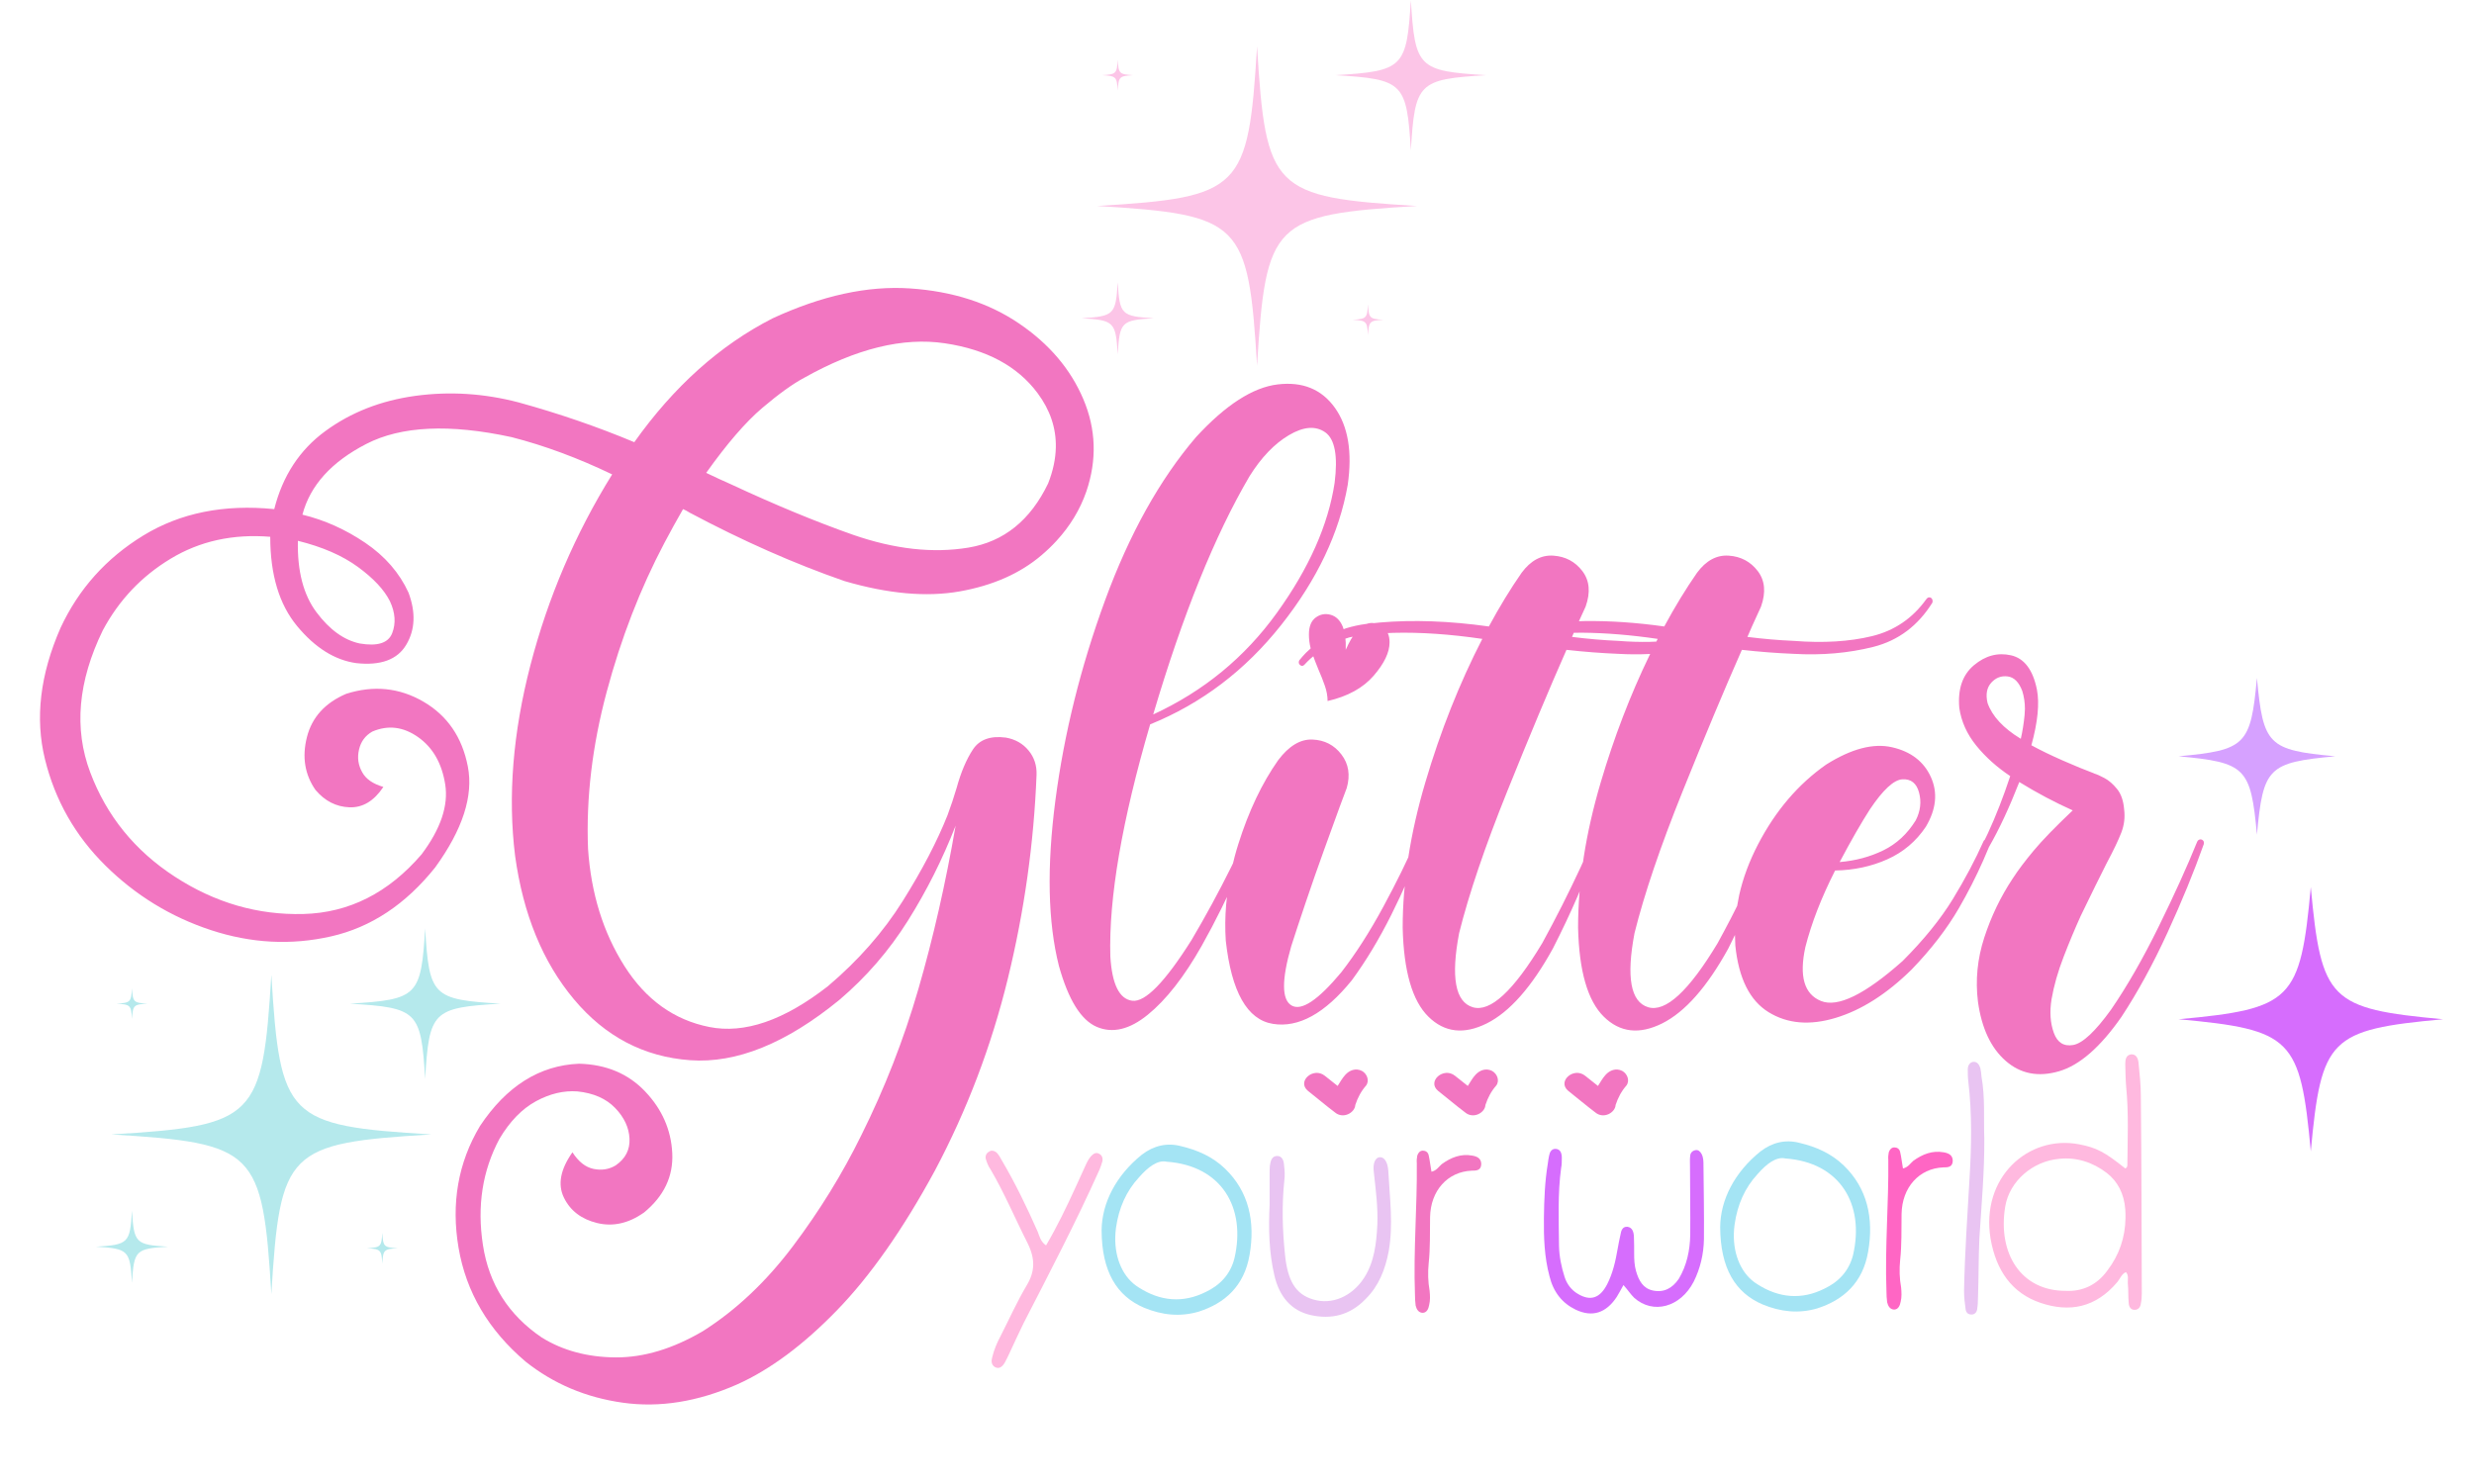 <svg xmlns="http://www.w3.org/2000/svg" xmlns:xlink="http://www.w3.org/1999/xlink" width="500" zoomAndPan="magnify" viewBox="0 0 375 225" height="300" preserveAspectRatio="xMidYMid meet" version="1.0"><defs><filter x="0%" y="0%" width="100%" height="100%" id="0d2a6cdd75"><feColorMatrix values="0 0 0 0 1 0 0 0 0 1 0 0 0 0 1 0 0 0 1 0" color-interpolation-filters="sRGB"/></filter><mask id="d32eb00f57"><g filter="url(#0d2a6cdd75)"><rect x="-37.5" width="450" fill="#000000" y="-22.5" height="270" fill-opacity="0.318"/></g></mask><clipPath id="39a88bb25d"><path d="M 0.922 0 L 62.293 0 L 62.293 55.434 L 0.922 55.434 Z M 0.922 0 " clip-rule="nonzero"/></clipPath><clipPath id="6f7bca9281"><rect x="0" width="63" y="0" height="56"/></clipPath><clipPath id="68340cf94b"><path d="M 330.219 102.789 L 353.977 102.789 L 353.977 126.547 L 330.219 126.547 Z M 330.219 102.789 " clip-rule="nonzero"/></clipPath><clipPath id="fc42f81061"><path d="M 330.219 134.492 L 370.309 134.492 L 370.309 174.578 L 330.219 174.578 Z M 330.219 134.492 " clip-rule="nonzero"/></clipPath><mask id="437630c5fb"><g filter="url(#0d2a6cdd75)"><rect x="-37.5" width="450" fill="#000000" y="-22.5" height="270" fill-opacity="0.808"/></g></mask><clipPath id="4f9058bdda"><path d="M 0.512 0.77 L 61.883 0.77 L 61.883 56.203 L 0.512 56.203 Z M 0.512 0.77 " clip-rule="nonzero"/></clipPath><clipPath id="3b432501e2"><rect x="0" width="63" y="0" height="57"/></clipPath></defs><g mask="url(#d32eb00f57)"><g transform="matrix(1, 0, 0, 1, 163, -0)"><g clip-path="url(#6f7bca9281)"><g clip-path="url(#39a88bb25d)"><path fill="#f648b3" d="M 51.789 31.23 C 29.938 32.551 28.863 33.625 27.539 55.434 C 26.215 33.625 25.141 32.551 3.289 31.23 C 25.141 29.906 26.215 28.836 27.539 7.027 C 28.863 28.836 29.938 29.906 51.789 31.23 Z M 50.852 0 C 50.227 10.27 49.719 10.777 39.43 11.398 C 49.719 12.023 50.227 12.527 50.852 22.797 C 51.473 12.527 51.98 12.023 62.27 11.398 C 51.98 10.777 51.473 10.27 50.852 0 Z M 6.418 42.785 C 6.121 47.711 5.875 47.953 0.941 48.25 C 5.875 48.547 6.121 48.789 6.418 53.715 C 6.719 48.789 6.961 48.547 11.895 48.25 C 6.961 47.953 6.719 47.711 6.418 42.785 Z M 6.418 9.055 C 6.289 11.168 6.188 11.27 4.07 11.398 C 6.188 11.527 6.289 11.629 6.418 13.742 C 6.547 11.629 6.648 11.527 8.766 11.398 C 6.648 11.27 6.547 11.168 6.418 9.055 Z M 44.355 46.141 C 44.23 48.254 44.125 48.355 42.012 48.484 C 44.125 48.613 44.23 48.715 44.355 50.824 C 44.484 48.715 44.59 48.613 46.703 48.484 C 44.59 48.355 44.484 48.254 44.355 46.141 Z M 44.355 46.141 " fill-opacity="1" fill-rule="nonzero"/></g></g></g></g><g clip-path="url(#68340cf94b)"><path fill="#d6a1ff" d="M 353.977 114.668 C 343.789 115.605 343.035 116.367 342.098 126.547 C 341.16 116.367 340.402 115.605 330.219 114.668 C 340.402 113.73 341.16 112.973 342.098 102.789 C 343.035 112.973 343.797 113.73 353.977 114.668 Z M 353.977 114.668 " fill-opacity="1" fill-rule="nonzero"/></g><g clip-path="url(#fc42f81061)"><path fill="#d66dfd" d="M 370.309 154.535 C 353.121 156.117 351.844 157.402 350.262 174.578 C 348.684 157.402 347.406 156.117 330.219 154.535 C 347.406 152.953 348.684 151.676 350.262 134.492 C 351.844 151.676 353.129 152.953 370.309 154.535 Z M 370.309 154.535 " fill-opacity="1" fill-rule="nonzero"/></g><g mask="url(#437630c5fb)"><g transform="matrix(1, 0, 0, 1, 14, 140)"><g clip-path="url(#3b432501e2)"><g clip-path="url(#4f9058bdda)"><path fill="#a3e4e8" d="M 51.379 32 C 29.527 33.324 28.453 34.395 27.129 56.203 C 25.805 34.395 24.73 33.324 2.879 32 C 24.73 30.68 25.805 29.605 27.129 7.797 C 28.453 29.605 29.527 30.68 51.379 32 Z M 50.441 0.77 C 49.816 11.043 49.309 11.547 39.02 12.172 C 49.309 12.793 49.816 13.297 50.441 23.57 C 51.062 13.297 51.57 12.793 61.859 12.172 C 51.57 11.547 51.062 11.043 50.441 0.77 Z M 6.008 43.555 C 5.707 48.48 5.465 48.723 0.531 49.02 C 5.465 49.32 5.707 49.562 6.008 54.484 C 6.305 49.562 6.551 49.32 11.484 49.02 C 6.551 48.723 6.305 48.48 6.008 43.555 Z M 6.008 9.828 C 5.879 11.938 5.777 12.043 3.66 12.172 C 5.777 12.297 5.879 12.402 6.008 14.512 C 6.137 12.402 6.238 12.297 8.355 12.172 C 6.238 12.043 6.137 11.938 6.008 9.828 Z M 43.945 46.914 C 43.82 49.023 43.715 49.129 41.602 49.254 C 43.715 49.383 43.82 49.484 43.945 51.598 C 44.074 49.484 44.18 49.383 46.293 49.254 C 44.18 49.129 44.074 49.023 43.945 46.914 Z M 43.945 46.914 " fill-opacity="1" fill-rule="nonzero"/></g></g></g></g><path fill="#f276c1" d="M 160.133 82.008 C 159.445 82.758 158.695 83.48 157.879 84.172 C 154.629 86.945 150.488 88.777 145.457 89.668 C 140.426 90.555 134.609 90.035 128.004 88.102 C 120.379 85.457 112.555 81.996 104.527 77.723 C 104.223 77.52 103.891 77.344 103.535 77.191 C 102.621 78.766 101.684 80.473 100.715 82.301 C 97.059 89.223 94.137 96.762 91.953 104.926 C 89.766 113.094 88.828 121.016 89.133 128.695 C 89.59 135.461 91.43 141.387 94.656 146.477 C 97.883 151.562 102.164 154.641 107.5 155.707 C 112.836 156.777 118.832 154.715 125.488 149.527 C 130.113 145.609 133.898 141.301 136.844 136.594 C 139.793 131.887 142.051 127.551 143.629 123.582 C 144.137 122.211 144.594 120.836 145 119.465 C 145.66 117.074 146.484 115.125 147.477 113.625 C 148.469 112.125 150.133 111.527 152.469 111.832 C 153.891 112.086 155.035 112.734 155.898 113.777 C 156.762 114.82 157.168 116.055 157.117 117.48 C 156.711 127.855 155.262 138.145 152.773 148.344 C 150.285 158.543 146.602 168.25 141.723 177.457 C 136.895 186.359 131.941 193.43 126.859 198.668 C 121.777 203.906 116.746 207.648 111.77 209.887 C 105.773 212.531 99.98 213.461 94.391 212.672 C 88.801 211.883 83.898 209.809 79.68 206.453 C 74.039 201.668 70.648 195.91 69.504 189.168 C 68.363 182.43 69.441 176.285 72.742 170.742 C 76.758 164.688 81.762 161.531 87.758 161.277 C 91.875 161.379 95.215 162.781 97.781 165.477 C 100.348 168.172 101.719 171.289 101.898 174.824 C 102.074 178.359 100.641 181.371 97.59 183.863 C 95.254 185.492 92.891 186.016 90.504 185.43 C 88.113 184.844 86.438 183.559 85.473 181.574 C 84.508 179.594 84.938 177.305 86.77 174.707 C 87.684 176.133 88.75 176.973 89.969 177.227 C 91.188 177.48 92.309 177.305 93.324 176.691 C 94.797 175.676 95.496 174.328 95.418 172.648 C 95.344 170.969 94.617 169.418 93.246 167.992 C 91.875 166.57 89.969 165.73 87.531 165.477 C 85.445 165.324 83.352 165.82 81.242 166.965 C 79.133 168.109 77.293 170.004 75.715 172.648 C 73.125 177.48 72.285 182.859 73.203 188.785 C 74.117 194.715 77.09 199.379 82.117 202.789 C 85.32 204.773 89.055 205.777 93.324 205.805 C 97.59 205.828 102.012 204.492 106.586 201.797 C 111.617 198.594 116.152 194.305 120.191 188.941 C 124.23 183.574 127.672 177.988 130.52 172.191 C 134.074 165.07 136.973 157.652 139.207 149.949 C 141.441 142.242 143.324 133.988 144.848 125.188 C 142.867 130.273 140.453 135.082 137.605 139.609 C 134.762 144.137 131.305 148.129 127.242 151.59 C 119.16 158.203 111.617 161.254 104.602 160.746 C 97.59 160.234 91.723 157.16 86.996 151.512 C 82.27 145.863 79.297 138.617 78.078 129.766 C 76.961 120.762 77.738 111.121 80.402 100.844 C 83.07 90.57 87.199 80.93 92.789 71.926 C 87.605 69.434 82.523 67.551 77.547 66.277 C 68.145 64.242 60.805 64.586 55.52 67.309 C 50.234 70.031 47.008 73.605 45.84 78.031 C 49.191 78.844 52.367 80.27 55.367 82.301 C 58.363 84.336 60.551 86.855 61.922 89.855 C 63.039 92.859 62.926 95.492 61.578 97.754 C 60.23 100.02 57.703 100.945 53.996 100.539 C 50.742 100.082 47.758 98.211 45.039 94.93 C 42.32 91.648 40.961 87.137 40.961 81.387 C 35.32 80.93 30.289 82.035 25.871 84.707 C 21.449 87.375 18.02 91 15.578 95.578 C 11.82 103.312 11.184 110.484 13.676 117.098 C 16.164 123.711 20.445 128.988 26.516 132.93 C 32.59 136.875 39.082 138.758 45.992 138.578 C 52.902 138.398 58.871 135.387 63.902 129.535 C 66.801 125.668 67.992 122.133 67.484 118.93 C 66.977 115.723 65.605 113.332 63.371 111.758 C 61.133 110.18 58.82 109.898 56.434 110.918 C 55.367 111.527 54.691 112.441 54.414 113.664 C 54.133 114.887 54.301 116.031 54.91 117.098 C 55.469 118.117 56.535 118.852 58.109 119.312 C 56.688 121.449 54.973 122.477 52.965 122.402 C 50.957 122.324 49.242 121.449 47.82 119.77 C 46.195 117.43 45.762 114.758 46.523 111.758 C 47.285 108.754 49.27 106.566 52.469 105.195 C 56.637 103.871 60.535 104.266 64.168 106.379 C 67.801 108.488 70.051 111.77 70.914 116.219 C 71.777 120.672 70.129 125.77 65.961 131.52 C 61.488 137.117 56.23 140.602 50.184 141.973 C 44.137 143.348 38.066 143.027 31.969 141.02 C 25.871 139.012 20.535 135.742 15.961 131.215 C 11.387 126.688 8.34 121.32 6.816 115.113 C 5.289 108.906 6.078 102.27 9.176 95.199 C 11.922 89.297 16.102 84.629 21.715 81.195 C 27.332 77.762 33.949 76.426 41.57 77.191 C 42.84 72.152 45.418 68.211 49.309 65.363 C 53.195 62.516 57.742 60.734 62.949 60.02 C 68.16 59.309 73.379 59.641 78.613 61.012 C 84.711 62.691 90.555 64.703 96.145 67.043 C 102.141 58.598 109.125 52.34 117.102 48.27 C 124.574 44.812 131.52 43.297 137.949 43.73 C 144.379 44.164 149.879 45.93 154.449 49.035 C 159.023 52.137 162.277 55.965 164.207 60.516 C 166.137 65.07 166.289 69.738 164.664 74.52 C 163.711 77.266 162.199 79.762 160.133 82.008 Z M 160.039 67.832 C 160.098 64.906 159.176 62.16 157.27 59.602 C 154.223 55.508 149.535 52.988 143.207 52.047 C 136.883 51.105 129.781 52.848 121.906 57.273 C 120.176 58.191 118.055 59.715 115.539 61.852 C 113.027 63.988 110.191 67.27 107.043 71.695 C 108.312 72.309 109.582 72.891 110.855 73.453 C 117.512 76.555 123.66 79.098 129.297 81.082 C 135.598 83.27 141.43 83.918 146.789 83.027 C 152.152 82.137 156.18 78.895 158.871 73.297 C 159.613 71.41 160.004 69.586 160.039 67.832 Z M 45.152 81.996 C 45.051 86.574 45.992 90.188 47.973 92.832 C 49.953 95.477 52.141 97.055 54.527 97.562 C 57.223 98.023 58.859 97.5 59.445 96 C 60.027 94.5 59.914 92.883 59.102 91.152 C 58.238 89.426 56.625 87.695 54.262 85.965 C 51.898 84.234 48.863 82.914 45.152 81.996 Z M 45.152 81.996 " fill-opacity="1" fill-rule="nonzero"/><path fill="#f276c1" d="M 207.055 164.602 C 206.32 165.438 205.797 166.418 205.43 167.535 C 205.375 168.699 203.594 169.723 202.336 168.652 C 200.922 167.582 199.613 166.465 198.25 165.391 C 196.52 163.949 199.086 161.711 200.816 163.109 L 202.754 164.648 C 203.121 164.09 203.438 163.484 203.91 162.969 C 204.539 162.27 205.48 161.898 206.426 162.363 C 207.211 162.785 207.629 163.855 207.055 164.602 Z M 207.055 164.602 " fill-opacity="1" fill-rule="nonzero"/><path fill="#f276c1" d="M 226.781 164.602 C 226.047 165.438 225.523 166.418 225.156 167.535 C 225.105 168.699 223.324 169.723 222.066 168.652 C 220.652 167.582 219.34 166.465 217.977 165.391 C 216.25 163.949 218.816 161.711 220.547 163.109 L 222.484 164.648 C 222.852 164.09 223.164 163.484 223.637 162.969 C 224.266 162.273 225.211 161.898 226.152 162.363 C 226.938 162.785 227.359 163.855 226.781 164.602 Z M 226.781 164.602 " fill-opacity="1" fill-rule="nonzero"/><path fill="#f276c1" d="M 246.512 164.602 C 245.777 165.438 245.254 166.418 244.887 167.535 C 244.836 168.699 243.055 169.723 241.797 168.652 C 240.379 167.582 239.07 166.465 237.707 165.391 C 235.977 163.949 238.547 161.711 240.277 163.109 L 242.215 164.648 C 242.582 164.09 242.895 163.484 243.367 162.969 C 243.996 162.27 244.938 161.898 245.883 162.363 C 246.668 162.785 247.09 163.855 246.512 164.602 Z M 246.512 164.602 " fill-opacity="1" fill-rule="nonzero"/><path fill="#f276c1" d="M 307.91 112.996 C 309.285 113.75 310.891 114.527 312.723 115.332 C 314.555 116.133 316.086 116.762 317.309 117.215 L 317.461 117.289 C 317.816 117.391 318.324 117.617 318.988 117.969 C 319.648 118.32 320.285 118.871 320.898 119.625 C 321.508 120.379 321.863 121.41 321.969 122.715 C 322.121 123.922 321.98 125.09 321.547 126.219 C 321.113 127.352 320.363 128.922 319.293 130.93 C 318.324 132.84 317.027 135.477 315.398 138.844 C 314.531 140.754 313.664 142.824 312.801 145.059 C 311.934 147.297 311.324 149.445 310.965 151.504 C 310.66 153.414 310.773 155.109 311.309 156.59 C 311.844 158.07 312.824 158.688 314.25 158.438 C 315.676 158.184 317.586 156.402 319.98 153.086 C 322.426 149.52 324.832 145.324 327.199 140.5 C 329.57 135.68 331.516 131.383 333.043 127.613 C 333.145 127.414 333.285 127.301 333.465 127.273 C 333.645 127.25 333.797 127.301 333.922 127.426 C 334.051 127.551 334.09 127.738 334.039 127.992 C 332.562 132.16 330.727 136.633 328.539 141.406 C 326.348 146.18 324.031 150.422 321.586 154.141 C 318.375 158.762 315.207 161.527 312.074 162.43 C 308.941 163.336 306.254 162.809 304.016 160.848 C 301.773 158.887 300.371 155.898 299.812 151.879 C 299.406 148.613 299.723 145.375 300.766 142.16 C 301.812 138.945 303.25 135.953 305.082 133.191 C 305.898 131.934 306.957 130.527 308.254 128.973 C 309.551 127.414 311.527 125.379 314.176 122.867 C 311.477 121.66 308.777 120.23 306.078 118.57 C 304.562 122.441 303.047 125.691 301.531 128.332 L 301.477 128.426 L 300.617 130.449 C 299.504 132.957 298.27 135.375 296.914 137.711 C 295.105 140.828 292.727 143.918 289.773 146.98 C 286.004 150.699 282.156 153.148 278.238 154.328 C 274.316 155.512 270.93 155.223 268.074 153.461 C 265.223 151.703 263.543 148.34 263.035 143.363 L 262.98 141.754 L 261.965 143.816 C 258.754 149.645 255.418 153.426 251.957 155.16 C 248.492 156.891 245.539 156.551 243.094 154.141 C 240.648 151.73 239.352 147.234 239.199 140.652 C 239.199 138.918 239.27 137.16 239.414 135.375 L 239.434 135.148 L 239.121 135.902 C 237.977 138.543 236.727 141.18 235.379 143.816 C 232.168 149.645 228.832 153.426 225.371 155.16 C 221.906 156.891 218.953 156.551 216.508 154.141 C 214.062 151.73 212.766 147.234 212.613 140.652 C 212.613 138.918 212.684 137.16 212.828 135.375 L 212.926 134.379 L 212.227 135.934 C 211.801 136.844 211.359 137.762 210.895 138.691 C 209.035 142.41 207.035 145.727 204.895 148.641 C 200.82 153.664 196.836 155.863 192.941 155.234 C 189.043 154.605 186.664 150.398 185.797 142.609 C 185.684 140.82 185.699 139.016 185.852 137.195 L 185.98 135.988 L 185.156 137.699 C 184.207 139.625 183.199 141.535 182.129 143.441 C 179.48 148.113 176.77 151.578 173.992 153.84 C 171.219 156.102 168.633 156.715 166.238 155.688 C 163.844 154.656 161.938 151.578 160.508 146.453 C 158.828 139.824 158.652 131.445 159.977 121.32 C 161.301 111.199 163.809 101.102 167.5 91.027 C 171.191 80.953 175.789 72.703 181.289 66.273 C 185.77 61.398 189.898 58.734 193.664 58.285 C 197.434 57.832 200.324 59.012 202.336 61.824 C 204.348 64.641 204.996 68.531 204.285 73.508 C 203.012 80.789 199.648 87.875 194.199 94.758 C 188.75 101.641 182.129 106.664 174.336 109.828 C 170.059 124.449 168.047 136.18 168.301 145.023 C 168.559 149.242 169.664 151.477 171.625 151.73 C 173.586 151.98 176.578 148.918 180.602 142.535 C 182.742 138.918 184.75 135.215 186.633 131.43 L 186.898 130.879 L 187.16 129.824 C 187.328 129.203 187.508 128.578 187.707 127.953 C 189.285 122.953 191.297 118.723 193.742 115.254 C 195.371 113.094 197.105 112.051 198.938 112.129 C 200.77 112.203 202.234 112.957 203.328 114.391 C 204.426 115.82 204.691 117.516 204.133 119.477 C 204.082 119.574 203.723 120.531 203.062 122.34 C 202.402 124.148 201.598 126.359 200.656 128.973 C 199.715 131.582 198.797 134.207 197.906 136.848 C 197.016 139.484 196.289 141.68 195.727 143.441 C 194.25 148.562 194.266 151.566 195.766 152.445 C 197.27 153.324 199.777 151.652 203.293 147.434 C 205.48 144.621 207.609 141.305 209.672 137.488 C 210.703 135.578 211.621 133.801 212.43 132.156 L 213.465 129.984 L 213.473 129.941 C 214.043 126.266 214.902 122.488 216.051 118.609 C 218.34 110.848 221.219 103.602 224.684 96.867 C 219.793 96.152 215.305 95.844 211.219 95.949 L 210.355 95.984 L 210.367 96.012 C 210.539 96.406 210.625 96.867 210.625 97.395 C 210.625 98.902 209.824 100.586 208.219 102.445 C 206.613 104.305 204.285 105.586 201.23 106.289 C 201.23 105.535 201.09 104.754 200.809 103.953 C 200.527 103.148 200.211 102.344 199.855 101.539 C 199.676 101.113 199.504 100.684 199.34 100.25 L 199.066 99.504 L 198.699 99.809 C 198.359 100.113 198.031 100.441 197.715 100.785 C 197.562 100.938 197.41 100.988 197.258 100.938 C 197.105 100.887 196.988 100.785 196.914 100.637 C 196.836 100.484 196.848 100.309 196.949 100.109 C 197.262 99.719 197.59 99.348 197.926 99 L 198.672 98.305 L 198.66 98.273 C 198.488 97.602 198.402 96.906 198.402 96.191 C 198.402 94.984 198.746 94.129 199.434 93.629 C 200.121 93.125 200.871 92.988 201.688 93.211 C 202.504 93.438 203.113 94.027 203.52 94.984 L 203.66 95.395 L 204.027 95.262 C 204.977 94.965 205.977 94.746 207.035 94.605 L 207.148 94.594 L 207.34 94.531 C 207.543 94.48 207.746 94.453 207.941 94.449 L 208.25 94.477 L 209.164 94.383 C 214.199 93.949 219.703 94.148 225.676 94.984 C 227.305 91.969 228.961 89.258 230.641 86.844 C 232.016 84.984 233.621 84.121 235.453 84.246 C 237.289 84.371 238.754 85.148 239.848 86.582 C 240.941 88.012 241.109 89.809 240.344 91.969 L 239.328 94.191 L 240.18 94.164 C 243.969 94.113 247.996 94.387 252.262 94.984 C 253.891 91.969 255.547 89.258 257.227 86.844 C 258.602 84.984 260.207 84.121 262.039 84.246 C 263.875 84.371 265.34 85.148 266.434 86.582 C 267.527 88.012 267.695 89.809 266.93 91.969 C 266.676 92.523 266.219 93.527 265.555 94.984 C 265.352 95.484 265.121 96.012 264.867 96.566 C 267.262 96.867 269.605 97.07 271.895 97.168 C 276.379 97.52 280.324 97.281 283.738 96.453 C 287.148 95.625 289.898 93.754 291.988 90.84 C 292.141 90.637 292.305 90.551 292.484 90.574 C 292.664 90.602 292.789 90.688 292.867 90.84 C 292.941 90.988 292.957 91.164 292.906 91.367 C 290.715 94.883 287.734 97.117 283.965 98.074 C 280.195 99.027 276.148 99.379 271.82 99.129 C 269.324 99.027 266.727 98.828 264.027 98.527 C 261.43 104.402 258.438 111.551 255.051 119.965 C 251.664 128.379 249.23 135.551 247.754 141.48 C 246.48 148.164 247.168 151.906 249.816 152.711 C 252.465 153.512 255.98 150.273 260.359 142.988 C 261.047 141.73 261.719 140.469 262.379 139.199 L 263.312 137.355 L 263.625 135.688 C 264.199 133.133 265.148 130.578 266.473 128.027 C 269.121 122.93 272.559 118.898 276.785 115.934 C 280.605 113.523 283.941 112.645 286.793 113.297 C 289.645 113.949 291.605 115.457 292.676 117.816 C 293.746 120.18 293.488 122.691 291.91 125.355 C 290.434 127.562 288.484 129.211 286.066 130.289 C 283.648 131.371 281.012 131.934 278.16 131.984 C 276.07 136.105 274.57 139.973 273.652 143.59 C 272.684 148.012 273.473 150.738 276.02 151.766 C 278.566 152.797 282.691 150.773 288.398 145.699 C 291.605 142.484 294.141 139.359 296 136.32 C 297.859 133.277 299.422 130.328 300.695 127.465 L 300.84 127.328 L 301.305 126.371 C 302.539 123.695 303.672 120.793 304.703 117.668 C 302.664 116.309 300.945 114.766 299.543 113.031 C 298.145 111.301 297.289 109.402 296.984 107.344 C 296.73 104.48 297.469 102.32 299.199 100.863 C 300.934 99.406 302.805 98.902 304.816 99.355 C 306.828 99.809 308.141 101.539 308.75 104.555 C 309.156 106.664 308.879 109.477 307.91 112.996 Z M 306.93 107.484 C 306.934 106.551 306.801 105.648 306.535 104.781 C 306.027 103.426 305.289 102.684 304.32 102.559 C 303.352 102.434 302.523 102.746 301.836 103.5 C 301.148 104.254 300.957 105.281 301.266 106.59 C 301.977 108.598 303.656 110.406 306.305 112.016 C 306.562 110.91 306.75 109.715 306.879 108.434 C 306.91 108.113 306.926 107.797 306.93 107.484 Z M 205.035 96.535 L 204.52 96.645 L 203.93 96.832 L 203.98 97.43 C 203.992 97.77 203.992 98.137 203.98 98.527 C 204.246 97.922 204.516 97.387 204.789 96.918 Z M 251.062 97.277 L 251.27 96.867 C 247.195 96.27 243.398 95.961 239.879 95.93 L 238.551 95.941 L 238.281 96.566 C 240.676 96.867 243.02 97.07 245.309 97.168 C 246.992 97.301 248.598 97.352 250.125 97.316 Z M 239.957 130.668 L 240.059 129.941 C 240.629 126.266 241.488 122.488 242.637 118.609 C 244.641 111.816 247.094 105.418 249.996 99.418 L 250.133 99.148 L 249.984 99.156 C 248.441 99.23 246.855 99.223 245.234 99.129 C 242.738 99.027 240.141 98.828 237.441 98.527 C 234.844 104.402 231.852 111.551 228.465 119.965 C 225.078 128.379 222.645 135.551 221.168 141.48 C 219.895 148.164 220.582 151.906 223.23 152.711 C 225.879 153.512 229.395 150.273 233.773 142.988 C 235.836 139.219 237.77 135.395 239.574 131.516 Z M 278.848 130.703 C 281.242 130.504 283.445 129.914 285.457 128.934 C 287.469 127.953 289.109 126.434 290.383 124.375 C 291.098 122.969 291.262 121.562 290.879 120.152 C 290.5 118.746 289.656 118.082 288.359 118.156 C 287.059 118.23 285.418 119.75 283.43 122.715 C 282.105 124.777 280.578 127.438 278.848 130.703 Z M 174.797 108.324 C 182.434 104.805 188.688 99.668 193.551 92.91 C 198.414 86.152 201.332 79.586 202.297 73.203 C 202.809 69.137 202.336 66.586 200.887 65.555 C 199.434 64.527 197.602 64.664 195.383 65.969 C 193.168 67.277 191.172 69.363 189.387 72.227 C 184.141 81.168 179.277 93.199 174.797 108.324 Z M 174.797 108.324 " fill-opacity="1" fill-rule="nonzero"/><path fill="#ffb9df" d="M 157.285 186.734 C 157.57 187.445 157.711 188.234 158.555 188.824 C 160.25 185.949 161.625 183.07 162.965 180.156 C 163.527 178.895 164.094 177.672 164.656 176.449 C 164.902 175.938 165.188 175.426 165.609 175.07 C 165.926 174.797 166.312 174.719 166.703 174.992 C 167.055 175.191 167.195 175.664 167.09 176.098 C 166.984 176.531 166.809 176.922 166.668 177.316 C 163.105 185.277 159.086 192.961 155.137 200.645 C 154.395 202.184 153.656 203.758 152.949 205.297 C 152.738 205.73 152.527 206.203 152.277 206.637 C 151.926 207.227 151.434 207.621 150.797 207.266 C 150.234 206.91 150.234 206.32 150.41 205.73 C 150.691 204.586 151.152 203.523 151.68 202.539 C 152.984 199.977 154.148 197.375 155.594 194.934 C 156.898 192.805 156.934 190.875 155.77 188.508 C 153.867 184.766 152.242 180.863 150.129 177.277 C 149.812 176.844 149.598 176.293 149.422 175.703 C 149.316 175.309 149.492 174.836 149.883 174.637 C 150.234 174.363 150.621 174.441 150.973 174.676 C 151.398 175.031 151.645 175.586 151.926 176.059 C 153.938 179.484 155.664 183.07 157.285 186.734 Z M 157.285 186.734 " fill-opacity="1" fill-rule="nonzero"/><path fill="#a4e4f4" d="M 168.656 194.094 C 167.566 192.164 166.992 189.672 166.977 186.539 C 167.012 182.402 169.16 178.223 173.074 175.07 C 174.875 173.691 176.883 173.219 179 173.773 C 181.504 174.363 183.832 175.387 185.699 177.199 C 189.297 180.668 190.285 185.238 189.402 190.281 C 188.59 195.012 185.629 197.613 181.68 198.871 C 178.859 199.699 176.109 199.387 173.43 198.281 C 171.348 197.395 169.742 196.027 168.656 194.094 Z M 169.047 187.562 C 168.973 190.832 170.242 193.762 172.617 195.207 C 175.863 197.297 179.316 197.613 182.773 195.879 C 184.855 194.895 186.477 193.277 187.109 190.793 C 188.91 183.07 185.137 176.727 176.848 176.137 C 175.473 175.82 173.992 176.965 172.652 178.5 C 170.711 180.59 169.586 183.148 169.16 186.145 C 169.094 186.621 169.059 187.098 169.047 187.562 Z M 169.047 187.562 " fill-opacity="1" fill-rule="nonzero"/><path fill="#e9c4f2" d="M 192.48 176.762 C 192.586 175.973 192.801 175.227 193.645 175.266 C 194.352 175.305 194.598 175.973 194.633 176.684 C 194.738 177.473 194.773 178.301 194.668 179.047 C 194.281 182.793 194.387 186.457 194.773 190.199 C 195.16 194.141 196.359 196.23 199.039 197.016 C 201.863 197.883 204.93 196.582 206.762 193.746 C 208.316 191.344 208.633 188.504 208.773 185.668 C 208.879 182.988 208.527 180.387 208.246 177.785 C 208.031 176.367 208.492 175.539 209.055 175.461 C 209.762 175.344 210.324 176.094 210.43 177.473 C 210.645 181.57 211.207 185.629 210.5 189.688 C 209.973 192.484 208.984 194.969 207.047 196.898 C 204.648 199.422 201.793 200.09 198.652 199.383 C 195.727 198.711 193.891 196.582 193.152 193.312 C 192.34 189.805 192.27 186.258 192.445 182.633 C 192.445 181.137 192.445 179.598 192.445 178.062 C 192.445 177.629 192.445 177.156 192.48 176.762 Z M 192.48 176.762 " fill-opacity="1" fill-rule="nonzero"/><path fill="#f276c1" d="M 214.824 175.207 C 214.965 174.773 215.25 174.457 215.672 174.457 C 216.059 174.457 216.449 174.656 216.555 175.168 C 216.73 175.918 216.801 176.703 216.977 177.652 C 217.754 177.492 218.105 176.863 218.527 176.508 C 219.938 175.484 221.453 174.891 223.148 175.207 C 223.852 175.324 224.523 175.602 224.523 176.508 C 224.488 177.492 223.746 177.492 223.078 177.492 C 219.41 177.652 216.836 180.527 216.766 184.547 C 216.73 186.91 216.801 189.234 216.555 191.52 C 216.414 192.941 216.449 194.32 216.695 195.699 C 216.766 196.445 216.801 197.156 216.625 197.867 C 216.52 198.457 216.27 199.008 215.672 199.047 C 215.035 199.047 214.719 198.535 214.578 197.945 C 214.508 197.395 214.473 196.801 214.473 196.211 C 214.227 189.59 214.824 182.93 214.754 176.352 C 214.719 175.957 214.754 175.562 214.824 175.207 Z M 214.824 175.207 " fill-opacity="1" fill-rule="nonzero"/><path fill="#d66dfd" d="M 236.258 182.988 C 236.238 184.961 236.293 186.93 236.309 188.883 C 236.344 190.496 236.664 192.074 237.156 193.609 C 237.508 194.715 238.215 195.621 239.168 196.172 C 241.07 197.312 242.516 196.84 243.609 194.715 C 244.457 193.059 244.879 191.207 245.195 189.355 C 245.336 188.645 245.441 187.934 245.621 187.227 C 245.727 186.555 245.938 185.926 246.711 186.004 C 247.418 186.121 247.629 186.754 247.664 187.504 C 247.699 188.328 247.699 189.195 247.699 190.102 C 247.699 190.93 247.734 191.836 247.98 192.703 C 248.406 194.199 249.074 195.344 250.52 195.66 C 252.18 196.016 253.484 195.344 254.469 193.887 C 255.668 191.875 256.164 189.59 256.199 187.227 C 256.234 183.758 256.164 180.25 256.164 176.746 C 256.164 176.23 256.129 175.719 256.199 175.207 C 256.234 174.773 256.551 174.457 257.008 174.379 C 257.398 174.301 257.715 174.578 257.926 174.973 C 258.207 175.523 258.207 176.113 258.207 176.703 C 258.242 180.41 258.312 184.113 258.277 187.855 C 258.242 190.141 257.715 192.348 256.727 194.32 C 254.719 198.219 250.555 199.324 247.699 196.762 C 247.172 196.25 246.746 195.582 246.078 194.832 C 245.691 195.539 245.371 196.133 245.055 196.645 C 243.434 199.086 241.352 199.758 238.848 198.574 C 236.805 197.59 235.465 195.934 234.863 193.492 C 234.09 190.613 233.984 187.621 234.02 184.664 C 234.055 181.906 234.16 179.109 234.617 176.391 C 234.652 176.035 234.723 175.641 234.793 175.285 C 234.898 174.695 235.145 174.184 235.781 174.184 C 236.559 174.223 236.734 174.891 236.734 175.562 C 236.734 176.113 236.734 176.586 236.629 177.098 C 236.363 179.051 236.273 181.02 236.258 182.988 Z M 236.258 182.988 " fill-opacity="1" fill-rule="nonzero"/><path fill="#a4e4f4" d="M 262.418 193.602 C 261.328 191.668 260.754 189.176 260.738 186.043 C 260.773 181.906 262.926 177.73 266.84 174.578 C 268.637 173.199 270.648 172.727 272.762 173.277 C 275.266 173.867 277.594 174.891 279.465 176.703 C 283.059 180.172 284.047 184.742 283.164 189.789 C 282.355 194.516 279.391 197.117 275.441 198.379 C 272.621 199.207 269.871 198.891 267.191 197.785 C 265.109 196.898 263.508 195.531 262.418 193.602 Z M 262.809 187.07 C 262.734 190.34 264.004 193.266 266.379 194.715 C 269.625 196.801 273.082 197.117 276.535 195.383 C 278.617 194.398 280.238 192.781 280.875 190.301 C 282.672 182.578 278.898 176.23 270.613 175.641 C 269.238 175.324 267.754 176.469 266.414 178.004 C 264.477 180.094 263.348 182.656 262.926 185.648 C 262.859 186.129 262.82 186.602 262.809 187.07 Z M 262.809 187.07 " fill-opacity="1" fill-rule="nonzero"/><path fill="#e9c4f2" d="M 298.797 199.301 C 298.34 199.301 298.02 199.027 297.949 198.555 C 297.809 197.609 297.703 196.664 297.703 195.715 C 297.809 190.121 298.195 184.523 298.516 178.969 C 298.832 173.926 298.938 168.883 298.34 163.875 C 298.27 163.324 298.27 162.734 298.27 162.145 C 298.27 161.59 298.516 161.117 299.043 161 C 299.68 160.922 299.996 161.395 300.172 161.945 C 300.277 162.379 300.312 162.812 300.348 163.246 C 300.914 166.359 300.664 169.512 300.773 172.625 C 300.809 177.668 300.348 182.633 300.031 187.676 C 299.891 190.633 299.926 193.668 299.82 196.621 C 299.82 197.254 299.785 197.922 299.68 198.555 C 299.609 199.027 299.219 199.34 298.797 199.301 Z M 298.797 199.301 " fill-opacity="1" fill-rule="nonzero"/><path fill="#ff66c4" d="M 286.293 174.711 C 286.434 174.277 286.715 173.965 287.141 173.965 C 287.527 173.965 287.914 174.16 288.02 174.672 C 288.199 175.422 288.27 176.211 288.445 177.156 C 289.219 176.996 289.574 176.367 289.996 176.012 C 291.406 174.988 292.922 174.398 294.617 174.711 C 295.32 174.832 295.992 175.105 295.992 176.012 C 295.957 176.996 295.215 176.996 294.547 176.996 C 290.879 177.156 288.305 180.031 288.234 184.051 C 288.199 186.414 288.27 188.742 288.02 191.027 C 287.879 192.445 287.914 193.824 288.164 195.203 C 288.234 195.953 288.27 196.66 288.094 197.371 C 287.984 197.961 287.738 198.512 287.141 198.555 C 286.504 198.555 286.188 198.039 286.047 197.449 C 285.977 196.898 285.941 196.309 285.941 195.715 C 285.695 189.094 286.293 182.438 286.223 175.855 C 286.188 175.461 286.223 175.066 286.293 174.711 Z M 286.293 174.711 " fill-opacity="1" fill-rule="nonzero"/><path fill="#ffb9df" d="M 322.543 193.707 C 322.535 193.422 322.473 193.133 322.246 192.879 C 321.609 193.113 321.363 193.863 320.941 194.375 C 317.66 198.277 313.676 199.027 309.27 197.527 C 305 196.07 302.566 192.68 301.723 187.797 C 300.203 178.574 307.398 172.031 315.121 173.492 C 317.801 174.004 319.035 174.672 322.141 177.156 C 322.387 177.039 322.457 176.879 322.457 176.645 C 322.492 172.703 322.668 168.762 322.281 164.82 C 322.176 163.641 322.176 162.496 322.141 161.316 C 322.141 160.645 322.246 159.977 323.02 159.855 C 323.797 159.816 324.078 160.449 324.148 161.117 C 324.324 162.852 324.5 164.508 324.5 166.16 C 324.609 176.172 324.609 186.141 324.645 196.148 C 324.645 196.66 324.609 197.133 324.5 197.645 C 324.43 198.238 324.078 198.594 323.551 198.594 C 323.02 198.594 322.703 198.199 322.668 197.605 C 322.562 196.621 322.633 195.559 322.527 194.535 C 322.508 194.277 322.555 193.992 322.543 193.707 Z M 322.176 184.641 C 322.184 184.211 322.168 183.781 322.141 183.344 C 321.961 181.016 321.012 179.125 319.316 177.824 C 317.203 176.211 314.734 175.422 312.125 175.699 C 308.105 176.051 304.578 179.086 303.941 182.949 C 302.781 190 306.305 195.754 313.148 195.715 C 315.613 195.832 317.836 194.848 319.422 192.641 C 321.215 190.297 322.141 187.621 322.176 184.641 Z M 322.176 184.641 " fill-opacity="1" fill-rule="nonzero"/></svg>
